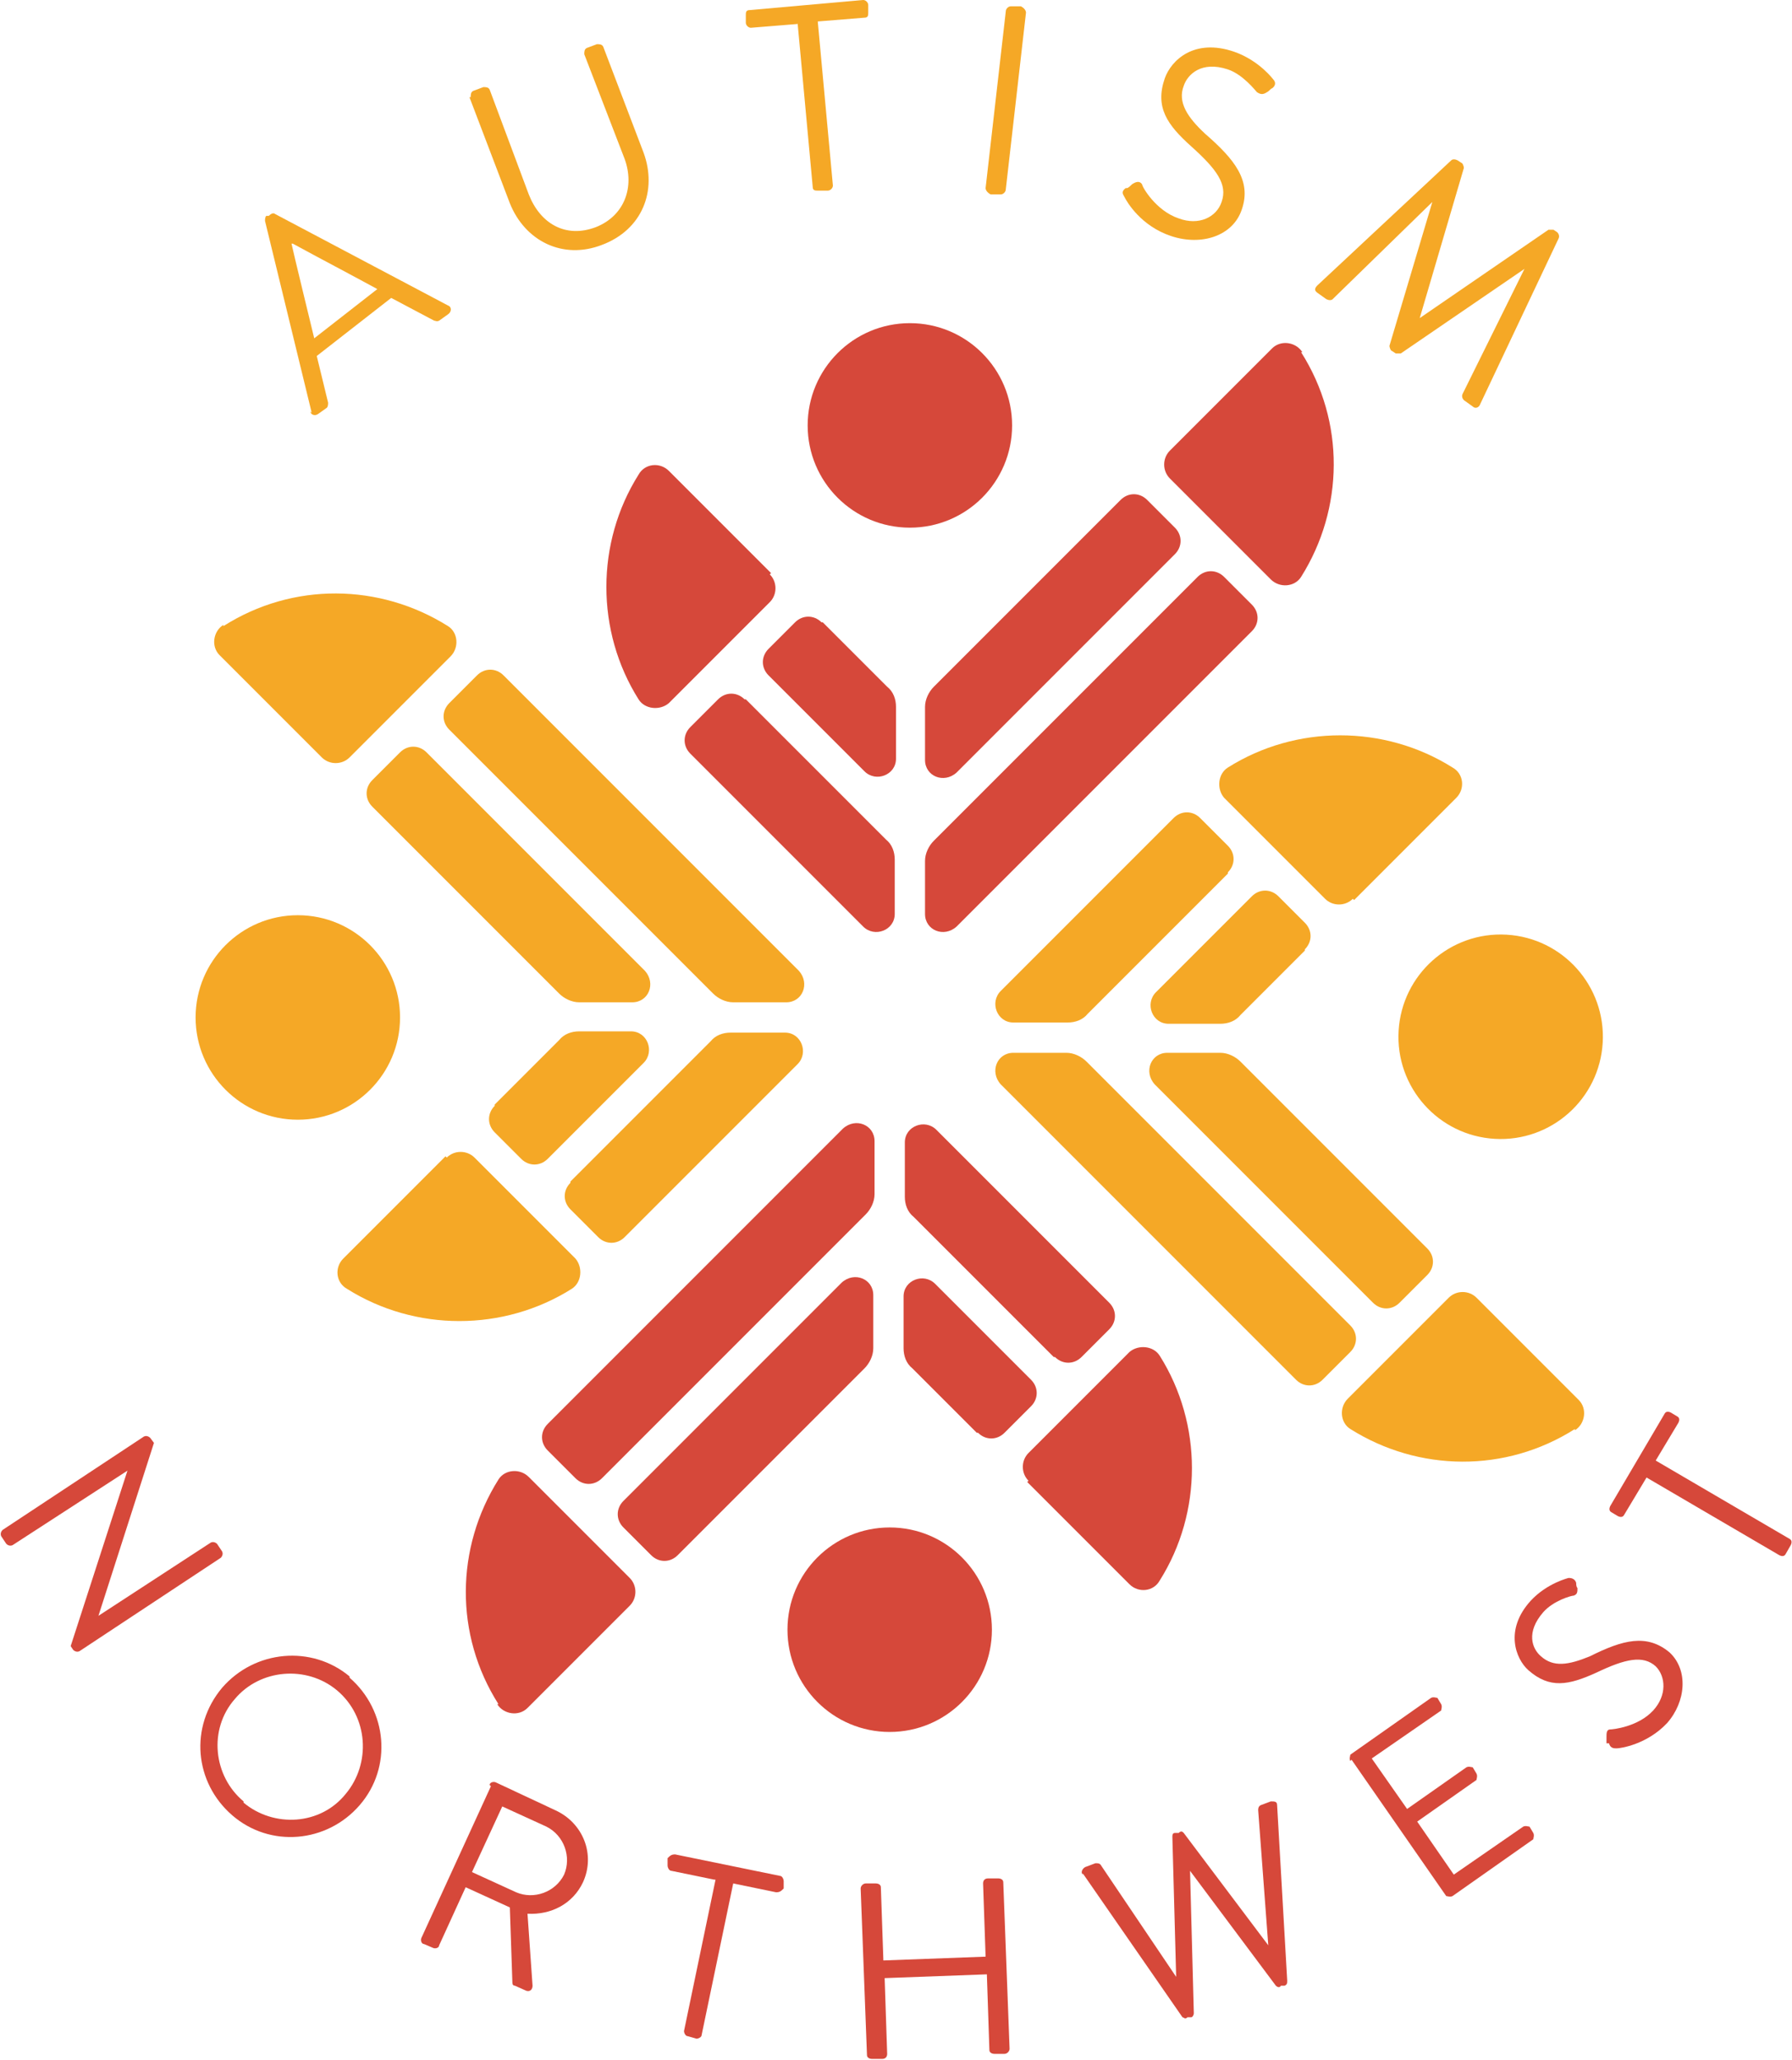 <svg viewBox="0 0 142 163.2" version="1.1" xmlns="http://www.w3.org/2000/svg" data-name="Layer 1" id="Layer_1">
  <defs>
    <style>
      .cls-1 {
        fill: #d6483a;
      }

      .cls-1, .cls-2 {
        stroke-width: 0px;
      }

      .cls-2 {
        fill: #f5a826;
      }
    </style>
  </defs>
  <g>
    <g>
      <path d="M73.3,56v4.2c0,1.3,1.5,1.9,2.5,1l17.3-17.3c.6-.6.6-1.5,0-2.1l-2.2-2.2c-.6-.6-1.5-.6-2.1,0l-14.8,14.8c-.4.4-.7,1-.7,1.6Z" class="cls-1"></path>
      <path d="M65.1,49.3c-.6-.6-1.5-.6-2.1,0l-2.1,2.1c-.6.6-.6,1.5,0,2.1l7.6,7.6c.9.9,2.5.3,2.5-1v-4.1c0-.6-.2-1.2-.7-1.6l-5.1-5.1Z" class="cls-1"></path>
      <path d="M59,55.4c-.6-.6-1.5-.6-2.1,0l-2.2,2.2c-.6.6-.6,1.5,0,2.1l13.7,13.7c.9.9,2.5.3,2.5-1v-4.3c0-.6-.2-1.2-.7-1.6l-11.1-11.1Z" class="cls-1"></path>
      <path d="M97,45.7c-.6-.6-1.5-.6-2.1,0l-20.9,20.9c-.4.4-.7,1-.7,1.6v4.2c0,1.3,1.5,1.9,2.5,1l23.4-23.4c.6-.6.6-1.5,0-2.1l-2.2-2.2Z" class="cls-1"></path>
      <path d="M61.1,45.4l-8.1-8.1c-.7-.7-1.9-.6-2.4.3-3.4,5.4-3.4,12.4,0,17.8.5.8,1.7.9,2.4.3l8-8c.6-.6.6-1.6,0-2.2Z" class="cls-1"></path>
      <path d="M103.2,27.9c-.5-.8-1.7-1-2.4-.3l-8.1,8.1c-.6.6-.6,1.6,0,2.2l8,8c.7.7,1.9.6,2.4-.2,3.4-5.4,3.5-12.3,0-17.8Z" class="cls-1"></path>
      <circle r="8.1" cy="33.7" cx="72.1" class="cls-1"></circle>
    </g>
    <g>
      <path d="M69.2,106.8v-4.2c0-1.3-1.5-1.9-2.5-1l-17.3,17.3c-.6.6-.6,1.5,0,2.1l2.2,2.2c.6.6,1.5.6,2.1,0l14.8-14.8c.4-.4.7-1,.7-1.6Z" class="cls-1"></path>
      <path d="M77.5,113.5c.6.6,1.5.6,2.1,0l2.1-2.1c.6-.6.6-1.5,0-2.1l-7.6-7.6c-.9-.9-2.5-.3-2.5,1v4.1c0,.6.2,1.2.7,1.6l5.1,5.1Z" class="cls-1"></path>
      <path d="M83.6,107.5c.6.6,1.5.6,2.1,0l2.2-2.2c.6-.6.6-1.5,0-2.1l-13.7-13.7c-.9-.9-2.5-.3-2.5,1v4.3c0,.6.2,1.2.7,1.6l11.1,11.1Z" class="cls-1"></path>
      <path d="M45.6,117.1c.6.6,1.5.6,2.1,0l20.9-20.9c.4-.4.7-1,.7-1.6v-4.2c0-1.3-1.5-1.9-2.5-1l-23.4,23.4c-.6.6-.6,1.5,0,2.1l2.2,2.2Z" class="cls-1"></path>
      <path d="M81.4,117.4l8.1,8.1c.7.7,1.9.6,2.4-.3,3.4-5.4,3.4-12.4,0-17.8-.5-.8-1.7-.9-2.4-.3l-8,8c-.6.6-.6,1.6,0,2.2Z" class="cls-1"></path>
      <path d="M39.4,135c.5.8,1.7,1,2.4.3l8.1-8.1c.6-.6.6-1.6,0-2.2l-8-8c-.7-.7-1.9-.6-2.4.2-3.4,5.4-3.5,12.3,0,17.8Z" class="cls-1"></path>
      <circle r="8.1" cy="129.1" cx="70.5" class="cls-1"></circle>
    </g>
    <g>
      <path d="M45.9,79.4h4.2c1.3,0,1.9-1.5,1-2.5l-17.3-17.3c-.6-.6-1.5-.6-2.1,0l-2.2,2.2c-.6.6-.6,1.5,0,2.1l14.8,14.8c.4.4,1,.7,1.6.7Z" class="cls-2"></path>
      <path d="M39.2,87.6c-.6.6-.6,1.5,0,2.1l2.1,2.1c.6.6,1.5.6,2.1,0l7.6-7.6c.9-.9.3-2.5-1-2.5h-4.1c-.6,0-1.2.2-1.6.7l-5.1,5.1Z" class="cls-2"></path>
      <path d="M45.2,93.7c-.6.6-.6,1.5,0,2.1l2.2,2.2c.6.6,1.5.6,2.1,0l13.7-13.7c.9-.9.3-2.5-1-2.5h-4.3c-.6,0-1.2.2-1.6.7l-11.1,11.1Z" class="cls-2"></path>
      <path d="M35.6,55.7c-.6.6-.6,1.5,0,2.1l20.9,20.9c.4.4,1,.7,1.6.7h4.2c1.3,0,1.9-1.5,1-2.5l-23.4-23.4c-.6-.6-1.5-.6-2.1,0l-2.2,2.2Z" class="cls-2"></path>
      <path d="M35.3,91.6l-8.1,8.1c-.7.7-.6,1.9.3,2.4,5.4,3.4,12.4,3.4,17.8,0,.8-.5.9-1.7.3-2.4l-8-8c-.6-.6-1.6-.6-2.2,0Z" class="cls-2"></path>
      <path d="M17.7,49.5c-.8.5-1,1.7-.3,2.4l8.1,8.1c.6.6,1.6.6,2.2,0l8-8c.7-.7.6-1.9-.2-2.4-5.4-3.4-12.3-3.5-17.8,0Z" class="cls-2"></path>
      <circle r="8.1" cy="80.6" cx="23.6" class="cls-2"></circle>
    </g>
    <g>
      <path d="M96.7,83.4h-4.2c-1.3,0-1.9,1.5-1,2.5l17.3,17.3c.6.6,1.5.6,2.1,0l2.2-2.2c.6-.6.6-1.5,0-2.1l-14.8-14.8c-.4-.4-1-.7-1.6-.7Z" class="cls-2"></path>
      <path d="M103.4,75.2c.6-.6.6-1.5,0-2.1l-2.1-2.1c-.6-.6-1.5-.6-2.1,0l-7.6,7.6c-.9.9-.3,2.5,1,2.5h4.1c.6,0,1.2-.2,1.6-.7l5.1-5.1Z" class="cls-2"></path>
      <path d="M97.3,69.1c.6-.6.6-1.5,0-2.1l-2.2-2.2c-.6-.6-1.5-.6-2.1,0l-13.7,13.7c-.9.9-.3,2.5,1,2.5h4.3c.6,0,1.2-.2,1.6-.7l11.1-11.1Z" class="cls-2"></path>
      <path d="M107,107.1c.6-.6.6-1.5,0-2.1l-20.9-20.9c-.4-.4-1-.7-1.6-.7h-4.2c-1.3,0-1.9,1.5-1,2.5l23.4,23.4c.6.6,1.5.6,2.1,0l2.2-2.2Z" class="cls-2"></path>
      <path d="M107.3,71.3l8.1-8.1c.7-.7.6-1.9-.3-2.4-5.4-3.4-12.4-3.4-17.8,0-.8.5-.9,1.7-.3,2.4l8,8c.6.6,1.6.6,2.2,0Z" class="cls-2"></path>
      <path d="M124.8,113.3c.8-.5,1-1.7.3-2.4l-8.1-8.1c-.6-.6-1.6-.6-2.2,0l-8,8c-.7.7-.6,1.9.2,2.4,5.4,3.4,12.3,3.5,17.8,0Z" class="cls-2"></path>
      <circle transform="translate(30 196.2) rotate(-86.7)" r="8.1" cy="82.2" cx="119" class="cls-2"></circle>
    </g>
  </g>
  <g>
    <path d="M24.7,32.7l-3.7-15.2c0-.1,0-.3.1-.4h.2c.2-.2.3-.2.4-.2l13.8,7.3c.3.1.3.5,0,.7l-.7.5c-.2.1-.3,0-.4,0l-3.4-1.8-5.9,4.6.9,3.7c0,.1,0,.3-.1.4l-.7.5c-.3.2-.6,0-.6-.2ZM29.9,22.9c-2.2-1.2-4.5-2.4-6.7-3.6h-.1c0,.1,1.8,7.5,1.8,7.5l5-3.9Z" class="cls-2"></path>
    <path d="M37.3,7.7c0-.2,0-.4.2-.5l.8-.3c.2,0,.4,0,.5.2l3.1,8.3c.9,2.3,2.9,3.5,5.3,2.6,2.3-.9,3.1-3.2,2.3-5.4l-3.2-8.3c0-.2,0-.4.2-.5l.8-.3c.2,0,.4,0,.5.2l3.2,8.4c1.1,3-.1,6.1-3.3,7.3-3.1,1.2-6.1-.3-7.3-3.3l-3.2-8.4Z" class="cls-2"></path>
    <path d="M63.2,1.9l-3.7.3c-.2,0-.4-.2-.4-.4v-.6c0-.2,0-.4.3-.4L68.4,0c.2,0,.4.2.4.4v.6c0,.2,0,.4-.3.4l-3.7.3,1.2,13c0,.2-.2.4-.4.4h-.8c-.2,0-.4,0-.4-.3l-1.2-13Z" class="cls-2"></path>
    <path d="M79.7.9c0-.2.2-.4.4-.4h.8c.2.1.4.3.4.5l-1.6,14c0,.2-.2.4-.4.4h-.8c-.2-.1-.4-.3-.4-.5l1.6-14Z" class="cls-2"></path>
    <path d="M89.3,14.9c.1,0,.3-.2.4-.3.3-.2.6-.3.8,0,0,.2,1.1,2.1,2.9,2.7,1.6.6,3-.1,3.4-1.3.5-1.4-.4-2.6-2.4-4.4-1.9-1.7-2.9-3.1-2.1-5.4.5-1.4,2.3-3.2,5.5-2.1,2,.7,3.1,2.2,3.1,2.2.1.1.3.4-.1.7-.1,0-.2.2-.4.3-.3.2-.5.2-.8,0-.1-.1-1.1-1.4-2.3-1.8-2.1-.7-3.2.4-3.5,1.3-.5,1.3.3,2.5,1.7,3.8,2.3,2,3.7,3.7,2.9,6-.7,2.1-3.2,2.9-5.6,2.1-2.4-.8-3.5-2.7-3.7-3.1-.1-.2-.3-.4.1-.7Z" class="cls-2"></path>
    <path d="M115,12.7c.1-.1.3-.1.5,0l.3.2c.1,0,.2.3.2.4l-3.5,11.9s0,0,0,0l10.2-7c.1,0,.3,0,.4,0l.3.2c.1.1.2.3.1.5l-6.2,13.1c-.1.3-.4.4-.6.2l-.7-.5c-.1-.1-.2-.3-.1-.5l4.9-9.9s0,0,0,0l-9.8,6.7c-.1,0-.3,0-.4,0l-.3-.2c-.1,0-.2-.3-.2-.4l3.4-11.4s0,0,0,0l-7.9,7.7c-.1.1-.3.1-.5,0l-.7-.5c-.3-.2-.2-.4,0-.6l10.6-9.9Z" class="cls-2"></path>
  </g>
  <g>
    <path d="M11.4,113.8c.2-.1.4,0,.5.1l.3.4-4.4,13.7h0s8.9-5.8,8.9-5.8c.2-.1.4,0,.5.1l.4.6c.1.2,0,.4-.1.5l-11.2,7.4c-.2.1-.4,0-.5-.1l-.2-.3,4.5-13.9h0s-9.1,5.9-9.1,5.9c-.2.1-.4,0-.5-.1l-.4-.6c-.1-.2,0-.4.1-.5l11.2-7.4Z" class="cls-1"></path>
    <path d="M27.7,132.9c3,2.6,3.4,7.1.8,10.1-2.6,3-7.1,3.4-10.1.8s-3.4-7-.8-10.1c2.6-3,7.1-3.4,10.1-.9ZM19.3,142.8c2.4,2,6.1,1.8,8.1-.7,2-2.4,1.8-6.1-.7-8.2-2.4-2-6.1-1.7-8.1.7-2.1,2.4-1.7,6.1.7,8.1Z" class="cls-1"></path>
    <path d="M38.8,141.4c0-.2.3-.3.5-.2l4.7,2.2c2.2,1,3.2,3.5,2.2,5.7-.8,1.7-2.5,2.6-4.4,2.5l.4,5.7c0,.3-.2.5-.5.4l-.9-.4c-.2,0-.2-.2-.2-.3l-.2-5.9-3.5-1.6-2.1,4.6c0,.2-.3.3-.5.2l-.7-.3c-.2,0-.3-.3-.2-.5l5.5-12ZM40.9,149.9c1.4.6,3.1,0,3.8-1.4.6-1.4,0-3.1-1.4-3.8l-3.5-1.6-2.4,5.2,3.5,1.6Z" class="cls-1"></path>
    <path d="M56.6,148.9l-3.4-.7c-.2,0-.3-.3-.3-.4v-.6c.2-.2.3-.3.6-.3l8.3,1.7c.2,0,.3.3.3.4v.6c-.2.2-.3.3-.6.3l-3.4-.7-2.5,12c0,.2-.3.3-.4.3l-.7-.2c-.2,0-.3-.3-.3-.4l2.5-12Z" class="cls-1"></path>
    <path d="M68.2,149.6c0-.2.2-.4.4-.4h.8c.2,0,.4.1.4.3l.2,5.8,8.1-.3-.2-5.8c0-.2.1-.4.4-.4h.8c.2,0,.4.1.4.3l.5,13.2c0,.2-.2.4-.4.4h-.8c-.2,0-.4-.1-.4-.3l-.2-6-8.1.3.2,6c0,.2-.1.4-.4.4h-.8c-.2,0-.4-.1-.4-.3l-.5-13.2Z" class="cls-1"></path>
    <path d="M85.8,148.5c-.2-.2,0-.5.2-.6l.8-.3c.2,0,.3,0,.4.1l6,8.9h0s-.3-11.1-.3-11.1c0-.1,0-.3.2-.3h.3c.2-.2.3-.1.4,0l6.7,8.9h0s-.8-10.7-.8-10.7c0-.1,0-.3.2-.4l.8-.3c.3,0,.5,0,.5.3l.8,13.9c0,.2,0,.3-.2.4h-.3c-.1.2-.3.1-.4,0l-6.8-9.1h0s.3,11.3.3,11.3c0,.1-.1.3-.2.3h-.3c-.2.2-.3,0-.4,0l-7.9-11.4Z" class="cls-1"></path>
    <path d="M107,139.5c-.1-.2,0-.4,0-.5l6.4-4.5c.2-.1.4,0,.5,0l.3.5c.1.2,0,.4,0,.5l-5.5,3.8,2.8,4,4.7-3.3c.2-.1.4,0,.5,0l.3.5c.1.2,0,.4,0,.5l-4.7,3.3,2.9,4.2,5.5-3.8c.2-.1.4,0,.5,0l.3.5c.1.2,0,.4,0,.5l-6.4,4.5c-.2.1-.4,0-.5,0l-7.5-10.8Z" class="cls-1"></path>
    <path d="M127.3,138.1c0-.2,0-.3,0-.5,0-.3,0-.6.3-.6.2,0,2.2-.2,3.4-1.5,1.1-1.2,1-2.7.2-3.5-1-.9-2.4-.6-4.7.5-2.2,1-3.7,1.3-5.4-.2-1-.9-1.9-3.2.2-5.5,1.3-1.4,3-1.8,3-1.8.1,0,.5,0,.6.4,0,.1,0,.3.1.4,0,.3,0,.5-.3.6-.2,0-1.6.4-2.4,1.3-1.4,1.6-.9,2.9-.2,3.5,1,.9,2.2.7,3.9,0,2.6-1.3,4.5-1.8,6.3-.3,1.5,1.4,1.3,3.9-.2,5.6-1.6,1.7-3.7,2-4,2-.2,0-.5,0-.6-.4Z" class="cls-1"></path>
    <path d="M130.5,117l-1.8,3c-.1.2-.3.2-.5.1l-.5-.3c-.2-.1-.2-.3-.1-.5l4.3-7.3c.1-.2.3-.2.5-.1l.5.3c.2.1.2.3.1.5l-1.8,3,10.6,6.2c.2.1.2.3.1.5l-.4.7c-.1.2-.3.2-.5.1l-10.6-6.2Z" class="cls-1"></path>
  </g>
</svg>